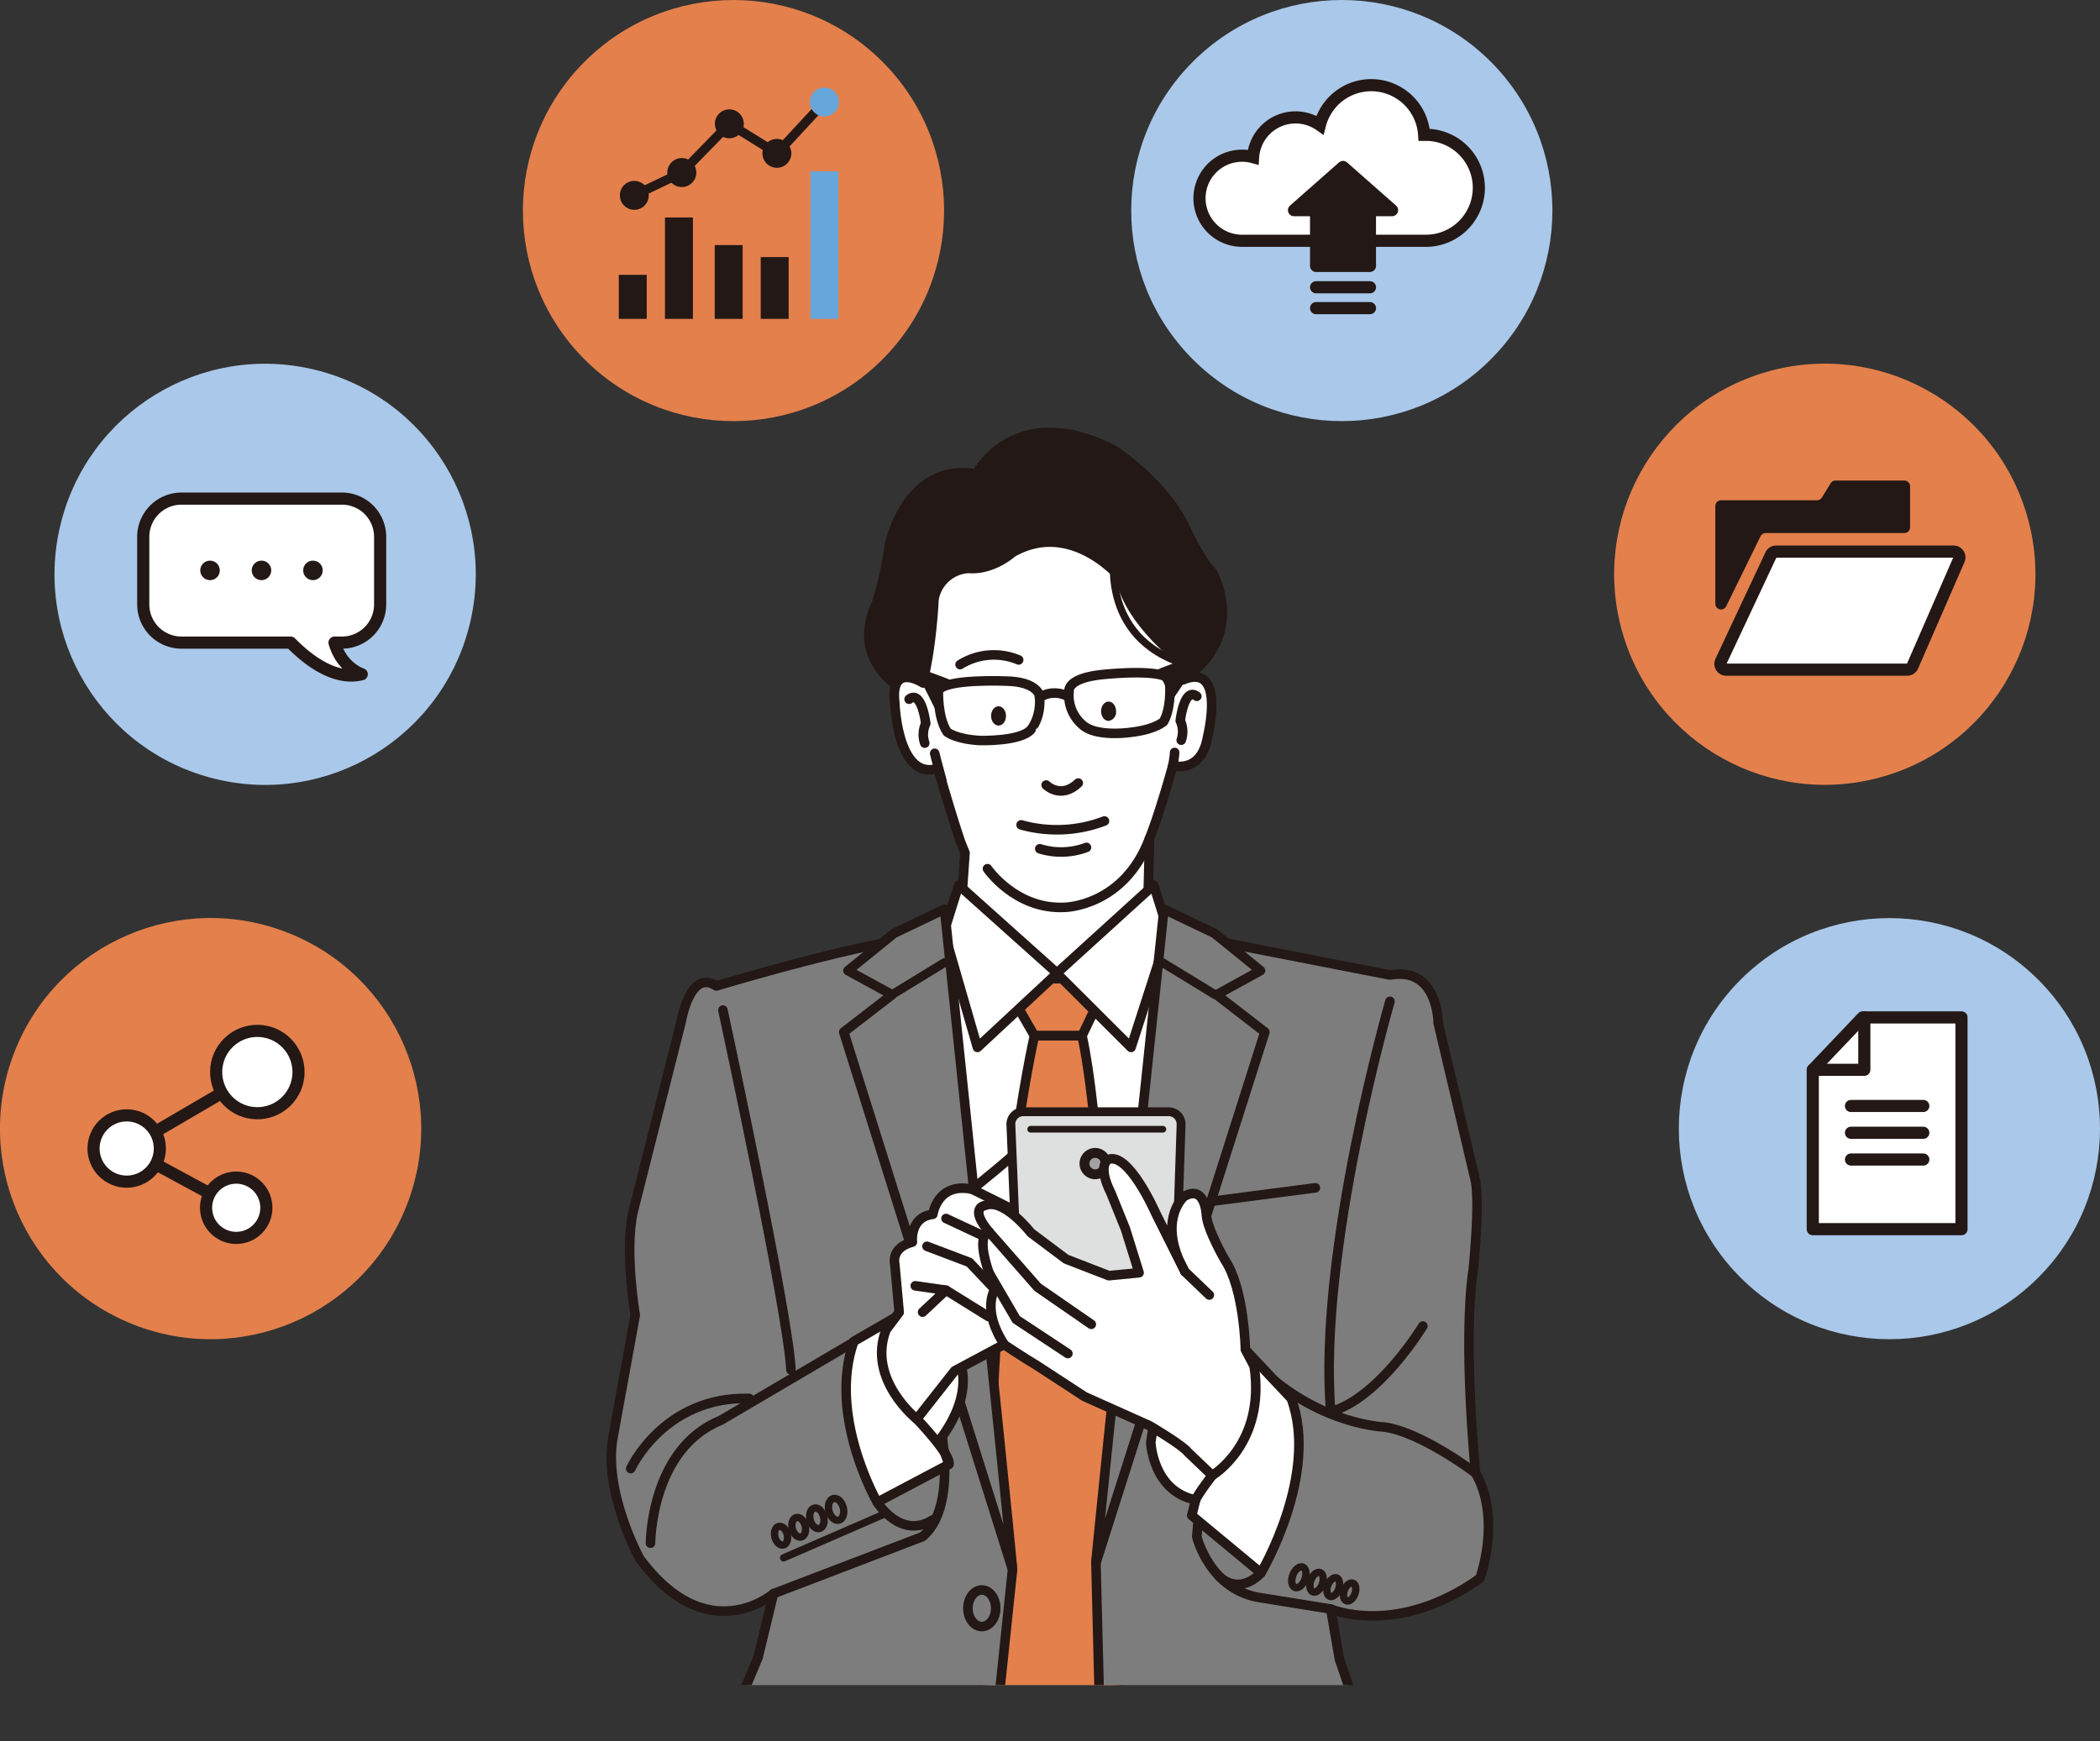 <svg id="文字" xmlns="http://www.w3.org/2000/svg" xmlns:xlink="http://www.w3.org/1999/xlink" viewBox="0 0 588.44 487.95"><rect x="0" y="0" width="588.44" height="487.95" fill="#333333" stroke="none"/><defs><style>.cls-1,.cls-10,.cls-17,.cls-18,.cls-6{fill:none;}.cls-19,.cls-2{fill:#e4804c;}.cls-23,.cls-3{fill:#aac8e9;}.cls-14,.cls-16,.cls-22,.cls-4,.cls-7{fill:#fff;}.cls-10,.cls-11,.cls-15,.cls-16,.cls-17,.cls-18,.cls-19,.cls-20,.cls-21,.cls-22,.cls-23,.cls-4,.cls-6,.cls-7,.cls-8{stroke:#231815;}.cls-14,.cls-15,.cls-16,.cls-17,.cls-18,.cls-19,.cls-20,.cls-21,.cls-22,.cls-23,.cls-4,.cls-6,.cls-8{stroke-linecap:round;stroke-linejoin:round;}.cls-4,.cls-6,.cls-7,.cls-8{stroke-width:3.4px;}.cls-11,.cls-15,.cls-5,.cls-8{fill:#231815;}.cls-10,.cls-11,.cls-12,.cls-7{stroke-miterlimit:10;}.cls-12,.cls-9{fill:#67a6da;}.cls-10{stroke-width:2.58px;}.cls-11,.cls-12{stroke-width:1.72px;}.cls-12{stroke:#67a6da;}.cls-13{clip-path:url(#clip-path);}.cls-14{stroke:#fff;}.cls-14,.cls-15,.cls-16,.cls-17,.cls-19,.cls-20{stroke-width:2.68px;}.cls-18{stroke-width:2.06px;}.cls-20{fill:#7d7d7d;}.cls-21{fill:#dedfdf;}.cls-21,.cls-22{stroke-width:2.48px;}.cls-23{stroke-width:1.86px;}.cls-24{fill:#a2a2a2;}</style><clipPath id="clip-path" transform="translate(-109.57 -64.26)"><rect class="cls-1" x="255.07" y="129.16" width="308.49" height="407.38"/></clipPath></defs><circle class="cls-2" cx="620.89" cy="225.24" r="59.01" transform="translate(-147.76 117.98) rotate(-16.21)"/><circle class="cls-3" cx="485.56" cy="123.27" r="59.01" transform="translate(-54.52 315.19) rotate(-45)"/><circle class="cls-3" cx="639" cy="380.58" r="59.01" transform="translate(-191.52 499.05) rotate(-45)"/><circle class="cls-2" cx="315.1" cy="123.27" r="59.01" transform="translate(-104.44 194.66) rotate(-45)"/><circle class="cls-3" cx="183.86" cy="225.24" r="59.01" transform="translate(-187.93 286.57) rotate(-76.37)"/><circle class="cls-2" cx="168.58" cy="380.58" r="59.01" transform="translate(-356.92 332.44) rotate(-68.33)"/><path class="cls-4" d="M160.43,204h44.94a10.72,10.72,0,0,1,10.72,10.72v18.92a10.72,10.72,0,0,1-10.72,10.72h-2.06c2,7.12,7.63,8.86,7.63,8.86-8.28,2.07-16.37-5.26-19.92-8.86H160.43a10.72,10.72,0,0,1-10.72-10.72V214.75A10.72,10.72,0,0,1,160.43,204Z" transform="translate(-109.57 -64.26)"/><path class="cls-5" d="M171.15,224.12a2.73,2.73,0,1,1-2.73-2.73A2.72,2.72,0,0,1,171.15,224.12Zm14.42,0a2.73,2.73,0,1,1-2.73-2.73A2.72,2.72,0,0,1,185.57,224.12Zm14.42,0a2.73,2.73,0,1,1-2.73-2.73A2.72,2.72,0,0,1,200,224.12Z" transform="translate(-109.57 -64.26)"/><polyline class="cls-6" points="72.1 300.48 35.5 321.88 66.19 338.49"/><circle class="cls-4" cx="181.67" cy="364.74" r="11.54" transform="translate(-311.8 163.88) rotate(-43.94)"/><circle class="cls-4" cx="145.07" cy="386.14" r="9.29" transform="translate(-340.12 151.42) rotate(-45)"/><circle class="cls-4" cx="66.19" cy="338.49" r="8.45"/><path class="cls-7" d="M509.49,102.05c-.29,0-.58,0-.86,0a14.85,14.85,0,0,0-29.21-2.74,11.92,11.92,0,0,0-18.72,9,11.92,11.92,0,1,0-3.12,23.43h51.91a14.85,14.85,0,0,0,0-29.69Z" transform="translate(-109.57 -64.26)"/><rect class="cls-8" x="368.78" y="60.17" width="15.09" height="14.36"/><polygon class="cls-8" points="362.59 58.9 376.33 46.79 390.07 58.9 362.59 58.9"/><line class="cls-8" x1="368.78" y1="80.51" x2="383.88" y2="80.51"/><line class="cls-8" x1="368.78" y1="86.36" x2="383.88" y2="86.36"/><rect class="cls-5" x="173.39" y="77.02" width="7.83" height="12.35"/><rect class="cls-5" x="186.33" y="60.94" width="7.83" height="28.43"/><rect class="cls-5" x="200.27" y="68.69" width="7.83" height="20.68"/><rect class="cls-5" x="213.16" y="72.05" width="7.83" height="17.32"/><rect class="cls-9" x="227.09" y="48.01" width="7.83" height="41.36"/><polyline class="cls-10" points="177.74 54.75 191.06 48.36 204.37 34.7 217.69 42.98 231.01 28.59"/><circle class="cls-11" cx="177.74" cy="54.75" r="3.2"/><path class="cls-11" d="M303.82,112.62a3.2,3.2,0,1,1-3.19-3.2A3.2,3.2,0,0,1,303.82,112.62Z" transform="translate(-109.57 -64.26)"/><circle class="cls-11" cx="204.37" cy="34.7" r="3.2"/><circle class="cls-11" cx="217.69" cy="42.98" r="3.2"/><path class="cls-12" d="M343.77,92.85a3.2,3.2,0,1,1-3.19-3.2A3.19,3.19,0,0,1,343.77,92.85Z" transform="translate(-109.57 -64.26)"/><path class="cls-5" d="M622.54,199.7l-2.46,4a1.63,1.63,0,0,1-1.38.77H591.83a1.61,1.61,0,0,0-1.61,1.61v27.37a1.61,1.61,0,0,0,3.06.71l9.61-19.61a1.62,1.62,0,0,1,1.45-.9h38.84a1.61,1.61,0,0,0,1.61-1.61V200.55a1.61,1.61,0,0,0-1.61-1.61H623.91A1.61,1.61,0,0,0,622.54,199.7Z" transform="translate(-109.57 -64.26)"/><path class="cls-4" d="M605.79,219.81l-14,29.83a1.62,1.62,0,0,0,1.46,2.3H644a1.62,1.62,0,0,0,1.48-1l13-29.83a1.62,1.62,0,0,0-1.48-2.26H607.25A1.6,1.6,0,0,0,605.79,219.81Z" transform="translate(-109.57 -64.26)"/><polygon class="cls-4" points="549.63 344.49 507.96 344.49 507.96 299.82 521.93 285.14 521.93 285.14 549.63 285.14 549.63 344.49"/><polyline class="cls-6" points="507.96 299.82 522.4 299.82 522.4 285.14"/><line class="cls-6" x1="518.66" y1="309.96" x2="538.93" y2="309.96"/><line class="cls-6" x1="518.66" y1="317.47" x2="538.93" y2="317.47"/><line class="cls-6" x1="518.66" y1="324.97" x2="538.93" y2="324.97"/><g class="cls-13"><rect class="cls-14" x="251.96" y="266.49" width="91.82" height="122.15"/><path class="cls-15" d="M383.16,197.09s10.83-21,38.66-6.6c0,0,14.87,9.67,20.56,23.14,0,0,3.78,8,6.89,11,0,0,12.55,22-15.6,34L367.28,260s-21-7.75-12-26.91a103.17,103.17,0,0,0,3.5-16S363.45,193.62,383.16,197.09Z" transform="translate(-109.57 -64.26)"/><path class="cls-16" d="M368.24,255.68s-9.29-6.05-7.93,5.62c0,0,.73,21.88,12.11,18.3,0,0,3.84,13.49,6.39,20.83l1.16,2.86-1,14.36L405.67,337l25.59-20.58.42-17.22s2.39-5.57,6.52-20.37c0,0,8,2.37,9.75-8.1,0,0,5.29-21-6.95-15.91l-1.3-6.14s-13.64-10.29-16.24-22.56c0,0-13.72-16.45-30.21-7,0,0-5.48,5-12.25,4.44a10.36,10.36,0,0,0-9.73,8.72,154,154,0,0,1-1.67,16Z" transform="translate(-109.57 -64.26)"/><path class="cls-17" d="M386.27,307.72s7.84,11.53,21.64,10.83c0,0,16.6-.19,23.77-19.33" transform="translate(-109.57 -64.26)"/><path class="cls-17" d="M438.71,275.16a28,28,0,0,1-.51,3.69" transform="translate(-109.57 -64.26)"/><path class="cls-17" d="M371.48,275.38s.58,2.45,2,7.63" transform="translate(-109.57 -64.26)"/><path class="cls-17" d="M440.56,271.7a7.38,7.38,0,0,0-.27-5.47s1.09-9.56,4.64-6.83" transform="translate(-109.57 -64.26)"/><path class="cls-17" d="M368.69,272.52a7.35,7.35,0,0,1,.28-5.47s-1.1-9.56-4.65-6.83" transform="translate(-109.57 -64.26)"/><path class="cls-17" d="M444.93,263.78" transform="translate(-109.57 -64.26)"/><path class="cls-18" d="M421.91,219s-4.92,26,22.95,32.25" transform="translate(-109.57 -64.26)"/><path class="cls-17" d="M409.14,258s-.82-3.56,9-4.65c0,0,17-1.91,19.13,1.37,0,0,.82,7.38-1.64,11.75,0,0-2.18,2.18-9,3,0,0-9.7,1.51-13.66-2A10.85,10.85,0,0,1,409.14,258Z" transform="translate(-109.57 -64.26)"/><path class="cls-15" d="M443.36,249.7l-8.26,3.14a6.64,6.64,0,0,1,2.46,6l4.37-6.49Z" transform="translate(-109.57 -64.26)"/><path class="cls-17" d="M400.83,259.14s-.71-3.84-9.31-4c0,0-17-.76-19,2.66,0,0-.31,7.42,2.44,11.61,0,0,2.33,2,9.2,2.39,0,0,11.45.33,14.32-3.09C398.48,268.69,401.48,265.28,400.83,259.14Z" transform="translate(-109.57 -64.26)"/><path class="cls-15" d="M367.6,253.12l7,2.6c-.48-.21-3.52,2.09-2.05,6.17l-2.74-5.49Z" transform="translate(-109.57 -64.26)"/><path class="cls-5" d="M391.46,264.9c0,1.5-.93,2.71-2.09,2.71s-2.09-1.21-2.09-2.71.93-2.7,2.09-2.7S391.46,263.41,391.46,264.9Z" transform="translate(-109.57 -64.26)"/><path class="cls-5" d="M422.3,263.6a2.46,2.46,0,0,1-2.1,2.7c-1.15,0-2.09-1.21-2.09-2.7s.94-2.71,2.09-2.71S422.3,262.1,422.3,263.6Z" transform="translate(-109.57 -64.26)"/><path class="cls-17" d="M402.71,284.27s4.1,4.1,9-.55" transform="translate(-109.57 -64.26)"/><path class="cls-17" d="M400.83,259.76a7.71,7.71,0,0,1,8.1-.22" transform="translate(-109.57 -64.26)"/><polygon class="cls-19" points="285.57 274.28 306.48 274.28 308.11 280.02 303.2 290.27 289.86 290.27 283.93 280.02 285.57 274.28"/><polygon class="cls-16" points="323.28 248.05 296.1 272.76 316.93 293.55 327.38 261.17 323.28 248.05"/><polygon class="cls-16" points="268.63 248.05 296.23 272.76 273.89 293.55 264.53 261.17 268.63 248.05"/><path class="cls-19" d="M399.43,354.53s-13.51,58-12.28,150.22l-3.08,46.11h39.35s-1.64-156-10.66-196.33Z" transform="translate(-109.57 -64.26)"/><path class="cls-20" d="M499.05,337.52,437,325.42,416.66,502.29l1.23,48.57h74.39l-7.37-21.52-2.46-14.14s18.44,8,41.81-8.6c0,0,6.14-16.61-1.23-29.52,0,0-3.69-36.89-.62-57.18,0,0,1.85-17.83.62-24.59L512.57,351S512.57,335.06,499.05,337.52Z" transform="translate(-109.57 -64.26)"/><path class="cls-17" d="M499.05,344.89s-20.29,70.09-16.6,115" transform="translate(-109.57 -64.26)"/><path class="cls-17" d="M508.27,435.89s-12.3,20.29-25.82,24" transform="translate(-109.57 -64.26)"/><path class="cls-17" d="M523,477.08s-15.38-11.68-25.83-12.91c0,0-16.6-.61-32.58-14.75,0,0-16-1.23-19.68,45.49,0,0,3.69,15.37,18.45,17.22l19.06,3.07" transform="translate(-109.57 -64.26)"/><path class="cls-20" d="M310.29,340.59s44.89-13.53,59-13.53l24,177.08-4.91,46.72H312.75L322,528.73l4.31-17.83s-18.45,16-37.51-9.84c0,0-10.45-19.06-7.38-34.43l6.15-33.81s-3.07-17.84-.61-28.9l13.52-53.49S302.91,335.67,310.29,340.59Z" transform="translate(-109.57 -64.26)"/><path class="cls-17" d="M312.14,347.35s18.44,85.47,19.06,100.84" transform="translate(-109.57 -64.26)"/><path class="cls-17" d="M286.31,475.85s9.23-20.29,33.2-19.67" transform="translate(-109.57 -64.26)"/><path class="cls-17" d="M291.85,496.76s0-26.44,19.67-34.43l41.81-24.6s12.3,5.54,17.22,14.76c0,0,9.83,32-2.46,42.42l-41.81,16" transform="translate(-109.57 -64.26)"/><line class="cls-17" x1="368.57" y1="332.9" x2="340.29" y2="336.58"/><path class="cls-17" d="M355.38,485.28s6.56,10.66,15.58,4.92" transform="translate(-109.57 -64.26)"/><path class="cls-17" d="M462.91,505.09s-5.47,6.42-11.62,1.1" transform="translate(-109.57 -64.26)"/><path class="cls-17" d="M388.58,515c0,2.83-1.74,5.12-3.89,5.12s-3.9-2.29-3.9-5.12,1.75-5.13,3.9-5.13S388.58,512.17,388.58,515Z" transform="translate(-109.57 -64.26)"/><path class="cls-18" d="M330.15,494.26c.35,1.44-.13,2.78-1.08,3s-2-.76-2.36-2.2.13-2.78,1.08-3S329.8,492.82,330.15,494.26Z" transform="translate(-109.57 -64.26)"/><path class="cls-18" d="M335.19,491.87c.37,1.51-.13,2.92-1.13,3.15s-2.11-.8-2.48-2.31.14-2.92,1.14-3.15S334.82,490.36,335.19,491.87Z" transform="translate(-109.57 -64.26)"/><path class="cls-18" d="M340.36,489.34c.39,1.58-.14,3.06-1.19,3.3s-2.2-.83-2.59-2.41.14-3.06,1.19-3.31S340,487.76,340.36,489.34Z" transform="translate(-109.57 -64.26)"/><path class="cls-18" d="M345.87,486.8c.41,1.68-.16,3.25-1.26,3.51s-2.34-.89-2.76-2.57.16-3.24,1.27-3.5S345.46,485.13,345.87,486.8Z" transform="translate(-109.57 -64.26)"/><path class="cls-18" d="M486.14,510.37c-.35,1.39.09,2.55,1,2.59s1.87-1.06,2.22-2.46-.09-2.56-1-2.59S486.48,509,486.14,510.37Z" transform="translate(-109.57 -64.26)"/><path class="cls-18" d="M481.5,509c-.36,1.47.09,2.69,1,2.73s2-1.12,2.32-2.58-.09-2.68-1-2.72S481.86,507.58,481.5,509Z" transform="translate(-109.57 -64.26)"/><path class="cls-18" d="M476.74,507.62c-.38,1.53.1,2.81,1.07,2.85s2.05-1.17,2.42-2.7-.09-2.81-1.06-2.85S477.12,506.09,476.74,507.62Z" transform="translate(-109.57 -64.26)"/><path class="cls-18" d="M471.67,506.24c-.4,1.63.11,3,1.13,3s2.18-1.23,2.58-2.86-.1-3-1.13-3S472.08,504.61,471.67,506.24Z" transform="translate(-109.57 -64.26)"/><path class="cls-20" d="M462.77,336.29l-12.91-10.46-14.14-6.76s-17.83,168.47-19.06,183.22L464,353.5l-13.53-10.45Z" transform="translate(-109.57 -64.26)"/><path class="cls-20" d="M347.18,336.29l12.91-10.46,14.14-6.76s17.84,170.31,19.06,185.07L346,353.5l13.53-10.45Z" transform="translate(-109.57 -64.26)"/><path class="cls-16" d="M355.38,485.28s-13.94-24.18-6.56-45.09l15.58-9s27.05,11.47,8.61,36.48h0l2.45,7Z" transform="translate(-109.57 -64.26)"/><path class="cls-16" d="M382,397.56s12.3-9.83,14.76-12.7l3.28,10.25L398,413.55,394.73,439l-17.63,9.43-10.65,13.53s-13.94-11.07-8.61-25l3.69-4.91-1.23-13.53s-1.23-4.51,4.92-6.15c0,0-.82-7,5.74-7.79C371,404.53,372.19,395.51,382,397.56Z" transform="translate(-109.57 -64.26)"/><polyline class="cls-16" points="256.47 360.36 265.08 361.59 258.52 367.74"/><line class="cls-16" x1="276.96" y1="368.97" x2="265.08" y2="361.59"/><polyline class="cls-16" points="259.75 349.29 271.63 353.8 278.74 361.31"/><line class="cls-16" x1="265.08" y1="341.5" x2="277.37" y2="347.24"/><line class="cls-16" x1="272.45" y1="333.31" x2="282.29" y2="338.22"/><path class="cls-16" d="M366.45,461.92s9.83,10.24,9,12.7" transform="translate(-109.57 -64.26)"/><path class="cls-21" d="M437,375.84H396.31a3.48,3.48,0,0,0-3.48,3.62l1.76,42.64a3.48,3.48,0,0,0,3.48,3.34h37.56a3.48,3.48,0,0,0,3.48-3.37l1.41-42.64A3.48,3.48,0,0,0,437,375.84Z" transform="translate(-109.57 -64.26)"/><line class="cls-18" x1="219.58" y1="436.6" x2="247.86" y2="424.3"/><line class="cls-22" x1="264.67" y1="269.77" x2="249.91" y2="278.79"/><line class="cls-22" x1="325.74" y1="269.77" x2="340.5" y2="278.79"/><path class="cls-17" d="M395,249.21a17.86,17.86,0,0,0-16.4,1.31" transform="translate(-109.57 -64.26)"/><line class="cls-23" x1="325.86" y1="316.48" x2="288.8" y2="316.48"/><path class="cls-5" d="M420.83,390.37a4.38,4.38,0,1,1-4.38-4.38A4.39,4.39,0,0,1,420.83,390.37Z" transform="translate(-109.57 -64.26)"/><path class="cls-24" d="M418.05,390.37a1.61,1.61,0,1,1-1.6-1.6A1.61,1.61,0,0,1,418.05,390.37Z" transform="translate(-109.57 -64.26)"/><path class="cls-16" d="M462.91,505.09s16.39-27.6,8.47-48.91l-12.84-13.66s-22.68-4.92-26.51,26c0,0,.55,13.66,12.57,16.12L443.51,489Z" transform="translate(-109.57 -64.26)"/><path class="cls-16" d="M449.25,477.77s15-8.75,11.75-30.61l-2.46-4.64s-.28-16.95-5.74-25.14c0,0-4.92-8.48-5.19-12.57,0,0-.28-8.75-6.29-5.2,0,0-6.56,5.74-1.37,17.77l1.64,3.27-8.19-16.39s-7.66-17.49-13.39-15c0,0-3,1.64.82,9.29l4.09,10.11,3.83,12.3-8.47.82-12-4.65-9.84-7.38s-7.65-9.83-12.84-7.65c0,0-4.65.55,1.09,7.38,0,0-3.83.27,0,11.48l1.64,4.64s-3.83,5.74,2.73,15.58c0,0,5.74,3.83,9,5.74l13.39,8.74,18.31,8.2s9.29,5.47,10.65,7.38Z" transform="translate(-109.57 -64.26)"/><line class="cls-17" x1="338.86" y1="362.95" x2="332.02" y2="356.4"/><polyline class="cls-17" points="277.1 345.19 290.76 360.77 305.79 371.15"/><polyline class="cls-17" points="299.23 379.35 284.75 369.79 277.1 356.67"/><path class="cls-16" d="M449.25,477.77s-3.83,4.92-4.65,6.83" transform="translate(-109.57 -64.26)"/><path class="cls-17" d="M395.7,295.44a37.32,37.32,0,0,0,23.35-1.09" transform="translate(-109.57 -64.26)"/><path class="cls-17" d="M400.93,302.14a20.21,20.21,0,0,0,13.07-.38" transform="translate(-109.57 -64.26)"/></g></svg>